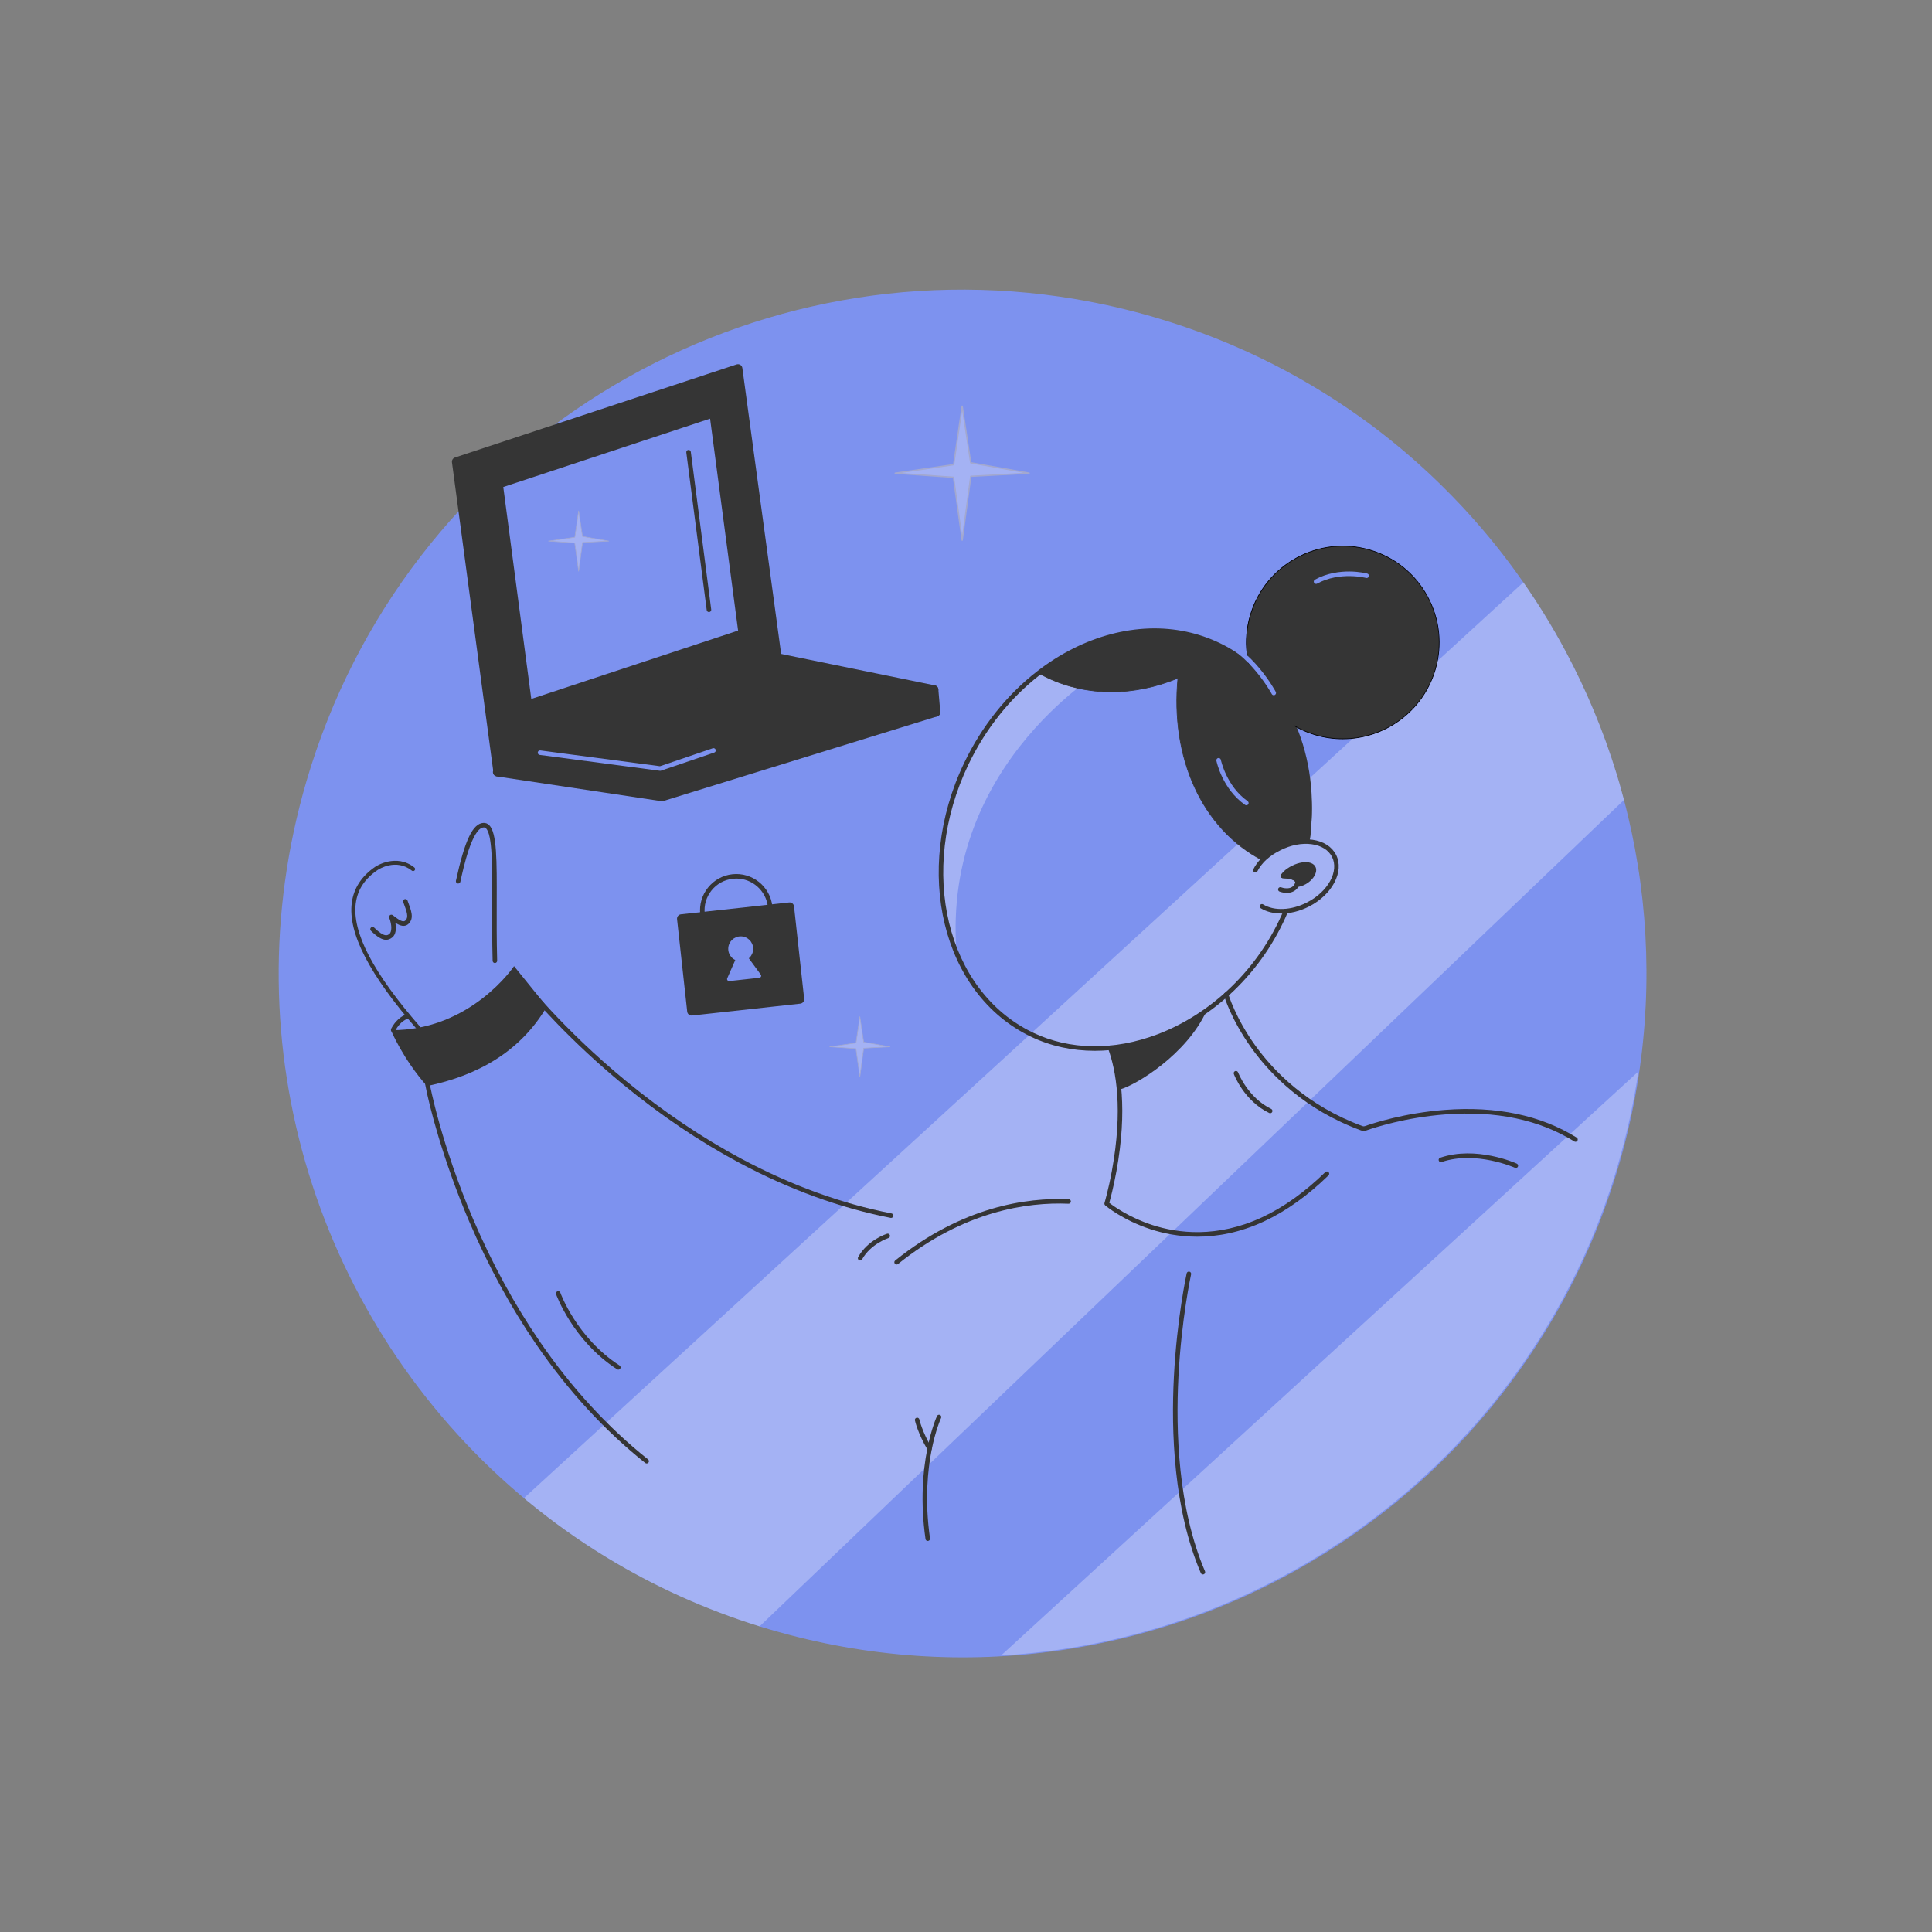<?xml version="1.0" encoding="UTF-8"?>
<svg id="Layer_8" width="1703.9" height="1703.9" viewBox="0 0 1703.9 1703.9" xmlns="http://www.w3.org/2000/svg">
 <rect x="0" y="0" width="1703.9" height="1703.9" fill="#808080" stroke="none"/>
 <defs>
  <style>.cls-1{fill:#fbdc82;}.cls-2{fill:#fff;}.cls-3{fill:#353535;}.cls-4{opacity:.3;}.cls-5{fill:#7d92ef;}.cls-6{fill:#353535;}</style>
 </defs>
 <path class="cls-5" d="M1427.55,1028.25c-12.62,43.02-29.59,83.57-50.34,121.29-23.51,42.77-51.82,81.92-84.05,116.95-31.98,34.79-67.82,65.51-106.61,91.68-17.64,11.91-35.89,22.87-54.66,32.84-.07.05-.16.09-.23.13-21.75,11.54-44.2,21.77-67.23,30.6-33.72,12.93-68.68,22.88-104.48,29.6-8.27,1.57-16.58,2.94-24.93,4.15-83.08,12.04-169.98,6.83-255.76-18.33-3.14-.92-6.26-1.87-9.36-2.83-48.35-15.01-93.49-35.6-134.93-60.84-.65-.39-1.28-.78-1.92-1.18-23.5-14.43-45.79-30.36-66.79-47.63-.59-.47-1.17-.95-1.73-1.41-.36-.29-.71-.59-1.07-.9-.46-.39-.92-.77-1.38-1.16-1.38-1.15-2.77-2.31-4.15-3.49-87.81-74.83-152.01-173.3-185.6-282.55-33.51-109.01-36.5-228.71-2.01-346.31,86.86-296.19,381.03-475.12,678.03-425.09,23.45,3.95,46.89,9.31,70.28,16.17,36.47,10.7,71.17,24.54,103.87,41.14,31.14,15.81,60.47,34.12,87.83,54.58,2.66,2,5.31,4.03,7.93,6.05,11.26,8.73,22.15,17.81,32.7,27.26,13.08,11.7,25.59,23.95,37.53,36.69,16.96,18.08,32.73,37.13,47.27,57.05,2.62,3.58,5.19,7.19,7.72,10.84,1.65,2.35,3.27,4.71,4.87,7.09,8.14,12.04,15.83,24.35,23.07,36.93,3.2,5.55,6.3,11.15,9.32,16.8,18.42,34.45,33.49,70.65,44.98,108.14.82,2.68,1.61,5.37,2.41,8.06,1.43,4.95,2.81,9.93,4.12,14.92,1.32,5.01,2.58,10.05,3.76,15.1,2.13,8.99,4.05,18.02,5.76,27.13,1.91,10.24,3.6,20.57,4.99,30.97,10.88,81.18,5.32,165.89-19.22,249.56Z"/>
 <g class="cls-4">
  <path class="cls-2" d="m843.67 840.79c-20.33-48.11-18.94-109.92 8.57-167.29 15.77-32.91 38.05-60.03 63.68-79.87 17.38-13.47 36.3-23.59 55.76-29.89l6.93 23.25s-148.69 83.81-134.94 253.8z"/>
  <path class="cls-2" d="m1426.8 1027.6c-12.62 43.02-29.6 83.57-50.34 121.29-23.51 42.77-51.83 81.92-84.05 116.95-46.59 50.67-101.35 92.73-161.51 124.66-53.59 28.46-111.48 48.88-171.7 60.2-8.27 1.57-16.59 2.94-24.94 4.15-16.99 2.46-34.13 4.2-51.4 5.19l562.06-515.05c-4.05 27.54-10.07 55.13-18.13 82.61z"/>
  <path class="cls-2" d="M1432.26,705.5l-762.35,728.84c-48.35-15.01-93.49-35.6-134.93-60.84-.65-.39-1.28-.78-1.92-1.18-23.5-14.43-45.79-30.36-66.79-47.63-.59-.47-1.17-.95-1.73-1.41-.36-.29-.71-.59-1.07-.9-.46-.39-.92-.77-1.38-1.16l881.4-807.66c1.65,2.35,3.27,4.71,4.87,7.09,8.14,12.04,15.83,24.35,23.07,36.93,3.2,5.55,6.3,11.15,9.32,16.8,18.42,34.45,33.49,70.65,44.98,108.14.82,2.68,1.61,5.37,2.41,8.06,1.43,4.95,2.81,9.93,4.12,14.92Z"/>
 </g>
 <path class="cls-6" d="M1143.85,780.34c.14-.27.25-.56.34-.87,1.81-6.16-9.96-6.87-12.32-6.95-.26-.01-.4-.01-.4-.01,2.8-4.13,7.44-6.43,8.81-7.13,7.92-4.04,16.4-4.06,18.21.28,1.82,4.38-4.61,13.25-14.63,14.68Z"/>
 <path class="cls-3" d="M1143.85,782.34c-.64,0-1.26-.31-1.63-.85-.43-.61-.49-1.42-.14-2.08.07-.12.13-.29.19-.5.23-.79.04-1.21-.17-1.51-1.29-1.79-6.24-2.75-10.3-2.88-.22-.01-.33-.01-.35-.01-.74,0-1.41-.42-1.75-1.07s-.3-1.44.11-2.05c3.01-4.45,7.85-6.92,9.45-7.73l.11-.06c6.08-3.1,12.5-4.05,16.75-2.49,2.03.75,3.49,2.06,4.21,3.78.88,2.12.5,4.81-1.08,7.58-2.2,3.86-7.47,8.75-15.11,9.84-.09.01-.19.02-.28.02ZM1135.61,770.82c3.46.46,7.79,1.57,9.72,4.23.59.81.93,1.71,1.02,2.68,4.7-1.47,7.94-4.64,9.42-7.23.91-1.6,1.24-3.16.86-4.07-.28-.68-.92-1.21-1.9-1.57-3.15-1.16-8.59-.23-13.55,2.3l-.11.06c-.96.49-3.3,1.68-5.45,3.6Z"/>
 <path class="cls-3" d="M1064.18,891.32c-17.65,38.77-62.23,65.55-76.35,69.48.5-12.36-7.22-27.41-9.23-36.05,23.22-3.29,61.74-15.26,85.57-33.42Z"/>
 <path class="cls-3" d="M790.47,1115.21c-.49-.07-.96-.31-1.29-.73-.69-.86-.55-2.12.31-2.81,59.15-47.54,115.89-55.63,153.06-54.05,1.11.04,1.96.98,1.91,2.08-.05,1.1-.98,1.96-2.08,1.91-36.49-1.55-92.2,6.42-150.39,53.18-.44.36-1,.49-1.52.42Z"/>
 <path class="cls-3" d="M818.22,1359.04c-.98,0-1.84-.72-1.98-1.72-9.44-66.1,9.94-108.04,10.13-108.46.47-1,1.66-1.43,2.66-.95,1,.47,1.43,1.66.95,2.66-.05.1-4.83,10.37-8.41,28.51-3.3,16.74-6.22,43.8-1.38,77.67.16,1.09-.6,2.11-1.7,2.26-.1.01-.19.02-.29.02Z"/>
 <path class="cls-3" d="M1336.88,1030.07c-.28,0-.55-.06-.82-.18-.34-.15-34.51-15.31-64.63-5.06-1.05.35-2.18-.2-2.54-1.25-.36-1.05.2-2.18,1.25-2.54,31.64-10.76,66.12,4.55,67.57,5.2,1.01.46,1.45,1.64,1,2.65-.33.74-1.06,1.18-1.82,1.18Z"/>
 <path class="cls-3" d="m965.54 926.74c-19.88 0-38.98-4.15-56.29-12.45-78.31-37.54-104.7-145.95-58.82-241.67 15.37-32.07 37.59-59.94 64.26-80.58 40.59-31.46 88.68-44.17 131.94-34.86 10.03 2.16 19.8 5.5 29.04 9.92 2.49 1.19 5.01 2.5 7.5 3.9 53.29 29.91 81.59 95.99 72.1 168.35-0.14 1.09-1.15 1.85-2.24 1.72-1.1-0.14-1.87-1.15-1.72-2.24 9.27-70.72-18.24-135.23-70.1-164.34-2.42-1.36-4.86-2.63-7.27-3.78-8.96-4.29-18.43-7.53-28.15-9.62-42.1-9.05-88.99 3.38-128.65 34.11-26.18 20.27-48 47.64-63.1 79.15-44.93 93.72-19.38 199.74 56.94 236.33 32.39 15.52 71.36 16.07 109.74 1.54 23.39-8.85 45.75-23.16 64.67-41.36 20.09-19.33 35.82-42.23 46.75-68.07 0.43-1.02 1.6-1.49 2.62-1.06s1.49 1.6 1.06 2.62c-11.14 26.34-27.18 49.69-47.66 69.4-19.31 18.58-42.14 33.18-66.03 42.22-18.98 7.18-38.12 10.77-56.6 10.77z"/>
 <path class="cls-3" d="m1082.2 572.76c-13.65 10.6-28.27 19.11-43.34 25.33-38.15 15.74-79.28 16.77-115.55-0.61-2.52-1.21-4.98-2.49-7.39-3.84 39.41-30.54 86.71-43.86 130.29-34.49 9.75 2.1 19.34 5.34 28.6 9.77 2.52 1.21 4.98 2.49 7.39 3.84z"/>
 <path class="cls-6" d="M980.06,610.48c-19.88,0-39.17-4.25-56.88-12.74-2.47-1.18-4.96-2.48-7.4-3.85l-.4-.22.36-.28c40.19-31.15,87.77-43.74,130.54-34.54,9.9,2.13,19.54,5.43,28.66,9.8,2.45,1.17,4.94,2.47,7.4,3.85l.4.22-.36.28c-13.61,10.56-28.21,19.09-43.41,25.37-19.59,8.08-39.53,12.12-58.91,12.12ZM916.46,593.59c2.31,1.29,4.65,2.5,6.97,3.61,34.84,16.69,75.78,16.91,115.3.61,15.01-6.2,29.45-14.61,42.91-25.01-2.32-1.29-4.66-2.51-6.97-3.61-9.08-4.35-18.67-7.63-28.53-9.75-42.47-9.13-89.71,3.31-129.68,34.15Z"/>
 <circle class="cls-3" cx="1184.2" cy="566.62" r="85"/>
 <path d="m1184.2 651.93c-7.93 0-15.98-1.12-23.97-3.46-45.13-13.24-71.08-60.73-57.85-105.86 13.24-45.13 60.73-71.08 105.86-57.85 21.86 6.41 39.92 20.96 50.85 40.95s13.41 43.05 7 64.91c-10.9 37.15-45 61.3-81.89 61.3zm-81.52-109.23 0.29 0.08c-13.14 44.82 12.62 91.97 57.44 105.11 7.92 2.32 15.93 3.43 23.8 3.43 36.64 0 70.49-23.98 81.31-60.87 6.37-21.71 3.9-44.6-6.95-64.45s-28.78-34.29-50.49-40.66c-44.82-13.15-91.97 12.62-105.11 57.44l-0.29-0.08z"/>
 <path class="cls-5" d="M1160.67,514.94c-.71,0-1.39-.38-1.76-1.04-.53-.97-.17-2.18.8-2.71,21.46-11.73,45.12-5.62,46.11-5.35,1.07.29,1.7,1.38,1.42,2.45-.28,1.07-1.38,1.71-2.45,1.42-.23-.06-23.14-5.95-43.17,5-.3.17-.63.25-.96.25Z"/>
 <path class="cls-3" d="M1130.01,805.66c-6.78,0-13.06-1.54-18.09-4.64-.94-.58-1.23-1.81-.65-2.75.58-.94,1.81-1.23,2.75-.65,9.7,5.99,24.85,5.33,38.59-1.68,18.67-9.51,28.59-27.58,22.13-40.26-3.07-6.02-9.41-9.97-17.86-11.13-8.72-1.2-18.56.72-27.72,5.39l-.23.12c-3.53,1.8-14.28,7.26-19.97,18.35-.5.98-1.71,1.37-2.69.87-.98-.5-1.37-1.71-.87-2.69,6.28-12.25,17.9-18.15,21.72-20.09l.23-.12c9.88-5.04,20.56-7.09,30.08-5.78,9.79,1.34,17.2,6.06,20.88,13.28,7.47,14.65-3.24,35.13-23.88,45.64-8.03,4.09-16.56,6.16-24.42,6.16Z"/>
 <path class="cls-3" d="M1134.82,787.47c-2.43,0-4.72-.53-6.36-1.16-1.03-.4-1.54-1.56-1.15-2.59.4-1.03,1.55-1.54,2.58-1.15h0c.38.15,9.37,3.47,12.4-3.76.19-.74.01-1.13-.2-1.42-1.29-1.79-6.24-2.75-10.3-2.88-.22-.01-.33-.01-.35-.01-1.1-.01-1.99-.91-1.98-2.01,0-1.1.9-1.99,2-1.99h0s.18,0,.49.02c3.09.1,10.64.75,13.37,4.53,1.04,1.44,1.3,3.16.77,4.98-.02.06-.04.13-.07.19-2.27,5.62-6.96,7.26-11.22,7.26Z"/>
 <path class="cls-3" d="M1154.82,741.42c-8.31-.24-18.97.75-26.95,5.89-5.5,3.54-10.64,6.75-13.93,11.68-54.82-28.22-81.72-91.95-75.09-160.92,1.22-12.88,3.66-25.93,7.36-38.94,9.75,2.1,19.34,5.34,28.6,9.77,2.52,1.21,4.98,2.49,7.39,3.84,54,30.31,81.81,98.68,72.63,168.67Z"/>
 <path class="cls-6" d="M1114.04,759.39l-.24-.12c-26.53-13.65-47.52-36.24-60.72-65.32-12.82-28.24-17.84-61.39-14.53-95.89,1.23-13,3.71-26.12,7.37-39l.08-.27.28.06c9.9,2.13,19.54,5.43,28.66,9.8,2.45,1.17,4.94,2.47,7.4,3.85,26.31,14.77,47.1,38.83,60.14,69.6,12.83,30.27,17.2,64.63,12.64,99.37l-.04.27h-.27c-7.73-.22-18.66.61-26.78,5.84l-.52.33c-5.23,3.36-10.17,6.54-13.32,11.26l-.15.22ZM1046.42,559.49c-3.6,12.76-6.05,25.75-7.27,38.62-3.3,34.39,1.7,67.44,14.48,95.58,13.11,28.87,33.92,51.31,60.21,64.91,3.23-4.71,8.14-7.87,13.35-11.21l.52-.33c8.16-5.26,19.05-6.14,26.85-5.95,4.48-34.54.12-68.69-12.64-98.78-12.98-30.64-33.69-54.61-59.88-69.31-2.45-1.38-4.93-2.67-7.37-3.83-8.99-4.31-18.49-7.57-28.25-9.69Z"/>
 <path class="cls-5" d="M1099.21,710.2c-.4,0-.8-.12-1.15-.36-20.04-14.02-25.06-37.93-25.27-38.94-.22-1.08.48-2.14,1.56-2.35,1.08-.22,2.14.48,2.36,1.56.05.23,4.94,23.37,23.64,36.46.9.63,1.13,1.88.49,2.79-.39.56-1.01.85-1.64.85Z"/>
 <path class="cls-5" d="M1123.38,613.13c-.71,0-1.4-.38-1.76-1.05-.19-.36-19.7-36.19-49.45-47.36-1.03-.39-1.56-1.54-1.17-2.58.39-1.03,1.54-1.56,2.58-1.17,31.18,11.7,50.75,47.69,51.57,49.22.52.97.16,2.18-.82,2.71-.3.16-.62.24-.94.24Z"/>
 <path class="cls-3" d="M1389.48,1006.99c-.36,0-.73-.1-1.06-.3-30.85-19.25-69.21-27.27-114.01-23.83-34.72,2.66-61.89,11.47-69.39,14.11-1.52.54-3.19.53-4.69-.02-49.93-18.31-80.12-49.67-96.66-72.76-17.93-25.04-23.96-45.47-24.21-46.33-.31-1.06.3-2.17,1.37-2.48,1.06-.31,2.17.3,2.48,1.36.06.21,6.14,20.74,23.72,45.25,16.2,22.58,45.78,53.26,94.68,71.19.63.23,1.34.23,1.98,0,7.62-2.68,35.21-11.63,70.41-14.32,45.67-3.49,84.84,4.72,116.43,24.43.94.58,1.22,1.82.64,2.76-.38.61-1.03.94-1.7.94Z"/>
 <path class="cls-3" d="M1055.87,1090.68c-16.1,0-30.04-2.97-40.98-6.54-24.77-8.08-39.56-20.56-40.18-21.09-.6-.52-.85-1.34-.62-2.1.03-.11,3.43-11.44,6.52-28.31,9.97-54.4,3.69-88.7-3.33-107.89-.38-1.04.15-2.19,1.19-2.57,1.04-.38,2.19.15,2.57,1.19,7.19,19.66,13.64,54.7,3.51,109.98-2.53,13.81-5.27,23.97-6.25,27.45,3.69,2.88,17.46,12.91,37.99,19.58,22.14,7.19,56.95,11.82,97.03-6.93,18.9-8.84,37.6-22.21,55.57-39.75.79-.77,2.06-.76,2.83.04.77.79.76,2.06-.03,2.83-18.29,17.85-37.36,31.48-56.67,40.51-21.54,10.08-41.62,13.6-59.14,13.6Z"/>
 <path class="cls-3" d="M1060.9,1388.56c-.78,0-1.51-.46-1.84-1.21-24.14-56.38-26.24-125.26-23.76-173.12,2.69-51.79,11.18-90.83,11.27-91.22.24-1.08,1.3-1.76,2.38-1.52,1.08.24,1.76,1.3,1.52,2.38-.08.39-8.52,39.16-11.18,90.64-2.45,47.42-.38,115.62,23.45,171.27.43,1.02-.04,2.19-1.05,2.63-.26.11-.52.16-.79.16Z"/>
 <path class="cls-3" d="M819.75,1279.55c-.68,0-1.35-.35-1.72-.98-8.55-14.41-11.02-25.39-11.12-25.85-.24-1.08.45-2.14,1.52-2.38,1.08-.24,2.14.44,2.38,1.52.02.11,2.46,10.86,10.66,24.67.56.95.25,2.18-.7,2.74-.32.19-.67.28-1.02.28Z"/>
 <path class="cls-3" d="M482.26,887.81c-23.32,39.66-61.12,60.84-105.68,70.01-21.04-23.53-31.81-49.27-31.81-49.27,70.51.44,108.59-56.47,108.59-56.47l28.9,35.73Z"/>
 <path class="cls-3" d="M546.34,1207.67c-.63.37-1.44.38-2.1-.04-39.11-25.24-53.68-65.83-53.83-66.24-.37-1.04.18-2.19,1.23-2.55,1.04-.37,2.18.18,2.55,1.23.14.39,14.3,39.73,52.22,64.2.93.6,1.2,1.84.6,2.76-.18.27-.41.49-.67.64Z"/>
 <path class="cls-3" d="M571.33,1290.4c-.69.4-1.59.37-2.26-.16-35.54-28.26-67.87-63.4-96.07-104.46-22.55-32.83-42.53-69.48-59.39-108.96-22.97-53.77-35.31-102.37-38.63-120.56-.2-1.09.52-2.13,1.61-2.33,1.09-.2,2.13.52,2.33,1.61.1.52,9.87,52.99,38.41,119.81,16.76,39.21,36.61,75.62,59,108.22,27.97,40.71,60.01,75.55,95.23,103.54.86.69,1.01,1.95.32,2.81-.16.2-.35.36-.56.48Z"/>
 <path class="cls-3" d="M787.55,1073.19c-.43.68-1.24,1.06-2.08.89-44.56-8.73-89.43-25.05-133.37-48.52-35.13-18.76-69.74-42.11-102.87-69.4-45.14-37.17-78.47-74.63-89.78-89.25-.68-.87-.52-2.13.36-2.81.87-.68,2.13-.52,2.81.36.33.42,33.15,42.51,89.24,88.68,32.92,27.1,67.31,50.29,102.19,68.92,43.57,23.27,88.05,39.45,132.2,48.1,1.08.21,1.79,1.26,1.58,2.35-.05.25-.14.48-.27.68Z"/>
 <path class="cls-3" d="M347.78,909.91c-.57.34-1.3.38-1.93.05-.98-.51-1.36-1.72-.85-2.7,5.31-10.21,12.87-12.46,13.19-12.55,1.06-.3,2.17.31,2.47,1.37.3,1.06-.31,2.16-1.36,2.47-.27.08-6.29,1.98-10.75,10.56-.18.35-.45.62-.76.8Z"/>
 <path class="cls-3" d="M757.11,1111.04c-.57-.62-.72-1.56-.29-2.33,8.38-15.12,24.81-20.41,25.5-20.63,1.05-.33,2.18.25,2.51,1.31.33,1.05-.25,2.17-1.31,2.51h0c-.16.05-15.62,5.07-23.2,18.75-.54.97-1.75,1.32-2.72.78-.19-.11-.35-.24-.49-.39Z"/>
 <g class="cls-4">
  <polygon class="cls-2" points="754.95 919.81 758.33 896.62 761.71 919.05 784.9 923.19 761.74 924.43 758.33 949.75 754.89 924.82 731.76 923.19"/>
  <path class="cls-1" d="M758.33,950.02c-.13,0-.24-.1-.26-.23l-3.42-24.72-22.91-1.62c-.14,0-.24-.12-.25-.25,0-.14.09-.25.23-.27l22.99-3.35,3.35-22.99c.02-.13.13-.23.26-.23h0c.13,0,.24.1.26.23l3.35,22.25,23,4.1c.13.02.23.14.22.28s-.12.24-.25.25l-22.94,1.23-3.38,25.1c-.02.13-.13.23-.26.23h0ZM734.24,923.09l20.67,1.46c.13,0,.23.1.24.23l3.18,23.01,3.15-23.39c.02-.13.12-.22.25-.23l20.86-1.12-20.92-3.73c-.11-.02-.2-.11-.22-.22l-3.11-20.66-3.12,21.41c-.02.12-.11.21-.22.22l-20.75,3.03ZM754.95,919.81h0,0Z"/>
  <polygon class="cls-2" points="841.06 409.81 848.58 358.25 856.1 408.13 907.65 417.32 856.16 420.09 848.58 476.4 840.92 420.95 789.5 417.32"/>
  <path class="cls-1" d="M848.58,476.99c-.29,0-.54-.22-.59-.51l-7.6-54.97-50.93-3.59c-.3-.02-.54-.27-.55-.57-.01-.3.21-.56.51-.61l51.12-7.46,7.46-51.12c.04-.29.3-.54.58-.51.29,0,.54.21.58.5l7.46,49.47,51.14,9.11c.3.05.5.32.49.62-.02.3-.26.54-.56.55l-51,2.74-7.52,55.82c-.04.29-.29.51-.58.51h0ZM795,417.12l45.96,3.24c.28.02.51.23.54.51l7.07,51.16,7-52.01c.04-.28.27-.5.55-.51l46.39-2.5-46.52-8.29c-.25-.04-.44-.24-.48-.49l-6.93-45.95-6.94,47.61c-.04.26-.24.46-.5.5l-46.14,6.73ZM841.06,409.81h.01-.01Z"/>
 </g>
 <path class="cls-3" d="M1120.23,981.78c-.29,0-.59-.06-.87-.2-22.03-10.62-30.83-33.42-31.19-34.38-.39-1.03.13-2.19,1.16-2.58,1.03-.39,2.19.13,2.58,1.16.08.22,8.63,22.28,29.19,32.19.99.48,1.41,1.68.93,2.67-.34.71-1.06,1.13-1.8,1.13Z"/>
 <path class="cls-3" d="M436.12,849.31c-.91-.16-1.62-.95-1.65-1.91-.5-18.51-.44-36.13-.39-51.68.11-32.03.21-59.7-5.48-65.16-.62-.59-1.24-.85-2.02-.81-10.24.45-18.02,36.19-20.57,47.93-.23,1.08-1.31,1.75-2.38,1.53-1.08-.24-1.76-1.3-1.53-2.38,7.81-35.86,14.85-50.66,24.31-51.08,1.88-.08,3.55.57,4.96,1.92,6.92,6.65,6.83,31.08,6.71,68.05-.05,15.52-.12,33.12.39,51.56.03,1.1-.84,2.02-1.95,2.05-.14,0-.28,0-.41-.03Z"/>
 <polygon class="cls-3" points="439.03 680.83 692.03 628.52 650.86 325.1 402.45 407.21"/>
 <path class="cls-6" d="M439.03,684.71c-.8,0-1.59-.25-2.25-.72-.88-.62-1.46-1.59-1.6-2.66l-36.58-273.62c-.25-1.85.86-3.62,2.63-4.2l248.41-82.11c1.1-.36,2.3-.22,3.28.39.98.61,1.64,1.63,1.79,2.77l41.16,303.42c.27,2.02-1.06,3.92-3.06,4.33l-253,52.3c-.26.05-.52.08-.79.08ZM406.73,409.89l35.6,266.29,245.36-50.72-40.05-295.19-240.91,79.63Z"/>
 <polygon class="cls-5" points="468.56 616.42 650.95 556.13 626.25 369.23 443.86 429.52"/>
 <polygon class="cls-3" points="823.68 608.27 582.15 682.91 436.89 661.07 685.47 580"/>
 <path class="cls-6" d="M582.15,686.79c-.19,0-.39-.01-.58-.04l-145.26-21.83c-1.78-.27-3.15-1.72-3.29-3.52-.15-1.79.95-3.46,2.67-4.02l248.57-81.07c.64-.21,1.32-.25,1.98-.11l138.22,28.27c1.74.36,3.02,1.84,3.1,3.62.09,1.77-1.04,3.38-2.73,3.9l-241.53,74.63c-.37.12-.76.17-1.15.17ZM453.72,659.67l128.13,19.26,226.19-69.89-122.35-25.03-231.97,75.66Z"/>
 <polygon class="cls-3" points="825.39 628.09 583.86 702.72 438.6 680.89 687.18 599.82"/>
 <path class="cls-6" d="M583.86,706.61c-.19,0-.39-.01-.58-.04l-145.26-21.83c-1.78-.27-3.15-1.72-3.29-3.52-.15-1.79.95-3.46,2.67-4.02l248.57-81.07c.64-.21,1.32-.25,1.98-.11l138.22,28.27c1.74.36,3.02,1.84,3.1,3.62.09,1.77-1.04,3.38-2.73,3.9l-241.53,74.63c-.37.12-.76.17-1.15.17ZM455.43,679.49l128.13,19.26,226.19-69.89-122.35-25.03-231.97,75.66Z"/>
 <polygon class="cls-3" points="823.68 608.27 825.39 628.09 775.33 629.1 779.32 607.06"/>
 <path class="cls-6" d="M775.33,632.98c-1.14,0-2.22-.5-2.96-1.37-.76-.89-1.07-2.07-.87-3.21l3.99-22.03c.34-1.89,2-3.23,3.93-3.19l44.36,1.21c1.98.05,3.6,1.58,3.77,3.55l1.71,19.82c.09,1.07-.26,2.13-.98,2.93-.72.8-1.74,1.26-2.81,1.29l-50.06,1.01h-.08ZM782.55,611.04l-2.55,14.08,41.16-.83-1.05-12.23-37.56-1.02Z"/>
 <g class="cls-4">
  <polygon class="cls-2" points="506.95 473.81 510.33 450.62 513.71 473.05 536.9 477.19 513.74 478.43 510.33 503.75 506.89 478.82 483.76 477.19"/>
  <path class="cls-1" d="M510.33,504.02c-.13,0-.24-.1-.26-.23l-3.42-24.72-22.91-1.62c-.14,0-.24-.12-.25-.25,0-.14.09-.25.23-.27l22.99-3.35,3.35-22.99c.02-.13.13-.23.26-.23h0c.13,0,.24.1.26.23l3.35,22.25,23,4.1c.13.02.23.14.22.28s-.12.24-.25.25l-22.94,1.23-3.38,25.1c-.02.13-.13.23-.26.23h0ZM486.24,477.09l20.67,1.46c.13,0,.23.1.24.23l3.18,23.01,3.15-23.39c.02-.13.12-.22.25-.23l20.86-1.12-20.92-3.73c-.11-.02-.2-.11-.22-.22l-3.11-20.66-3.12,21.41c-.02.12-.11.21-.22.22l-20.75,3.03ZM506.95,473.81h0,0Z"/>
 </g>
 <path class="cls-5" d="M582.26,679.81c-.09,0-.17,0-.26-.02l-106-14c-1.09-.14-1.87-1.15-1.72-2.24.14-1.09,1.15-1.86,2.24-1.72l105.54,13.94,46.56-15.85c1.04-.36,2.18.2,2.54,1.25s-.2,2.18-1.25,2.54l-47,16c-.21.07-.43.11-.64.11Z"/>
 <rect class="cls-3" transform="translate(-88.38 76.32) rotate(-6.26)" x="605.18" y="804.77" width="96" height="82"/>
 <path class="cls-6" d="M609.93,895.64c-1.96,0-3.64-1.47-3.86-3.46l-8.95-81.51c-.11-1.02.19-2.05.83-2.86s1.58-1.32,2.61-1.43l95.43-10.47c2.13-.24,4.05,1.31,4.29,3.44l8.95,81.51c.11,1.02-.19,2.05-.83,2.86s-1.58,1.32-2.61,1.43l-95.43,10.47c-.14.02-.29.02-.43.02ZM605.28,813.69l8.1,73.79,87.7-9.63-8.1-73.79-87.7,9.63Z"/>
 <path class="cls-3" d="M649.32,834.84c-7.25,0-14.23-2.44-19.96-7.04-6.67-5.35-10.85-12.97-11.79-21.47-.93-8.5,1.5-16.85,6.85-23.51,5.35-6.67,12.97-10.85,21.47-11.79,17.54-1.91,33.38,10.78,35.3,28.32.93,8.5-1.5,16.85-6.85,23.51-5.35,6.67-12.97,10.85-21.47,11.79-1.19.13-2.38.2-3.55.2ZM649.4,774.84c-1.02,0-2.04.06-3.08.17-7.43.82-14.11,4.48-18.79,10.31s-6.81,13.14-5.99,20.58c.82,7.43,4.48,14.11,10.31,18.79,5.83,4.68,13.14,6.8,20.58,5.99,7.43-.82,14.11-4.48,18.79-10.31s6.81-13.14,5.99-20.58c-1.57-14.31-13.73-24.95-27.81-24.95Z"/>
 <polygon class="cls-5" points="642.98 863.5 653.73 839.04 669.53 860.58"/>
 <path class="cls-5" d="M642.98,865.25c-.55,0-1.08-.26-1.41-.72-.37-.51-.44-1.17-.19-1.74l10.75-24.45c.25-.57.79-.97,1.42-1.04.62-.07,1.24.2,1.61.71l15.8,21.54c.37.51.44,1.17.19,1.74-.25.57-.79.97-1.42,1.04l-26.55,2.92c-.06,0-.13.01-.19.01ZM654.11,842.53l-8.31,18.89,20.51-2.25-12.21-16.64Z"/>
 <circle class="cls-5" cx="653.26" cy="836.81" r="9"/>
 <path class="cls-5" d="m653.26 847.81c-6.07 0-11-4.93-11-11s4.93-11 11-11 11 4.93 11 11-4.93 11-11 11zm0-18c-3.86 0-7 3.14-7 7s3.14 7 7 7 7-3.14 7-7-3.14-7-7-7z"/>
 <path class="cls-3" d="M369.26,908.58c-.49,0-.99-.21-1.34-.61-42.28-48.55-61.14-85.1-57.66-111.76,1.69-12.94,8.73-23.68,20.92-31.92.19-.12,18.24-11.97,34.26.79.76.61.89,1.72.28,2.49-.61.76-1.72.89-2.49.28-13.96-11.13-29.42-1.06-30.07-.63-11.47,7.75-17.81,17.39-19.38,29.44-3.34,25.59,15.24,61.24,56.82,108.98.64.74.56,1.86-.17,2.5-.34.29-.75.44-1.16.44Z"/>
 <path class="cls-3" d="M340.5,828.86c-3.69,0-7.91-2.58-13.35-7.94-.79-.78-.8-2.04-.02-2.83.78-.79,2.04-.79,2.83-.02,9.19,9.07,11.93,6.85,13.56,5.52,1.94-1.58,2.4-7.43-.23-14.15-.33-.84-.06-1.8.67-2.33.72-.54,1.72-.53,2.43.03,6.06,4.76,9.31,6.66,11.34,4.54,2.72-2.84,1.15-7.48-1.86-15.43l-.24-.63c-.39-1.03.13-2.19,1.16-2.58,1.03-.39,2.19.13,2.58,1.16l.24.63c3.14,8.28,5.61,14.82,1.01,19.62-3.5,3.65-7.83,2.07-11.93-.63.95,5.16.48,10.35-2.64,12.88-1.76,1.43-3.58,2.16-5.54,2.16Z"/>
 <path class="cls-3" d="M625.26,539.81c-.99,0-1.85-.73-1.98-1.74l-18-139c-.14-1.1.63-2.1,1.73-2.24,1.1-.15,2.1.63,2.24,1.73l18,139c.14,1.1-.63,2.1-1.73,2.24-.09.01-.17.02-.26.02Z"/>
</svg>
